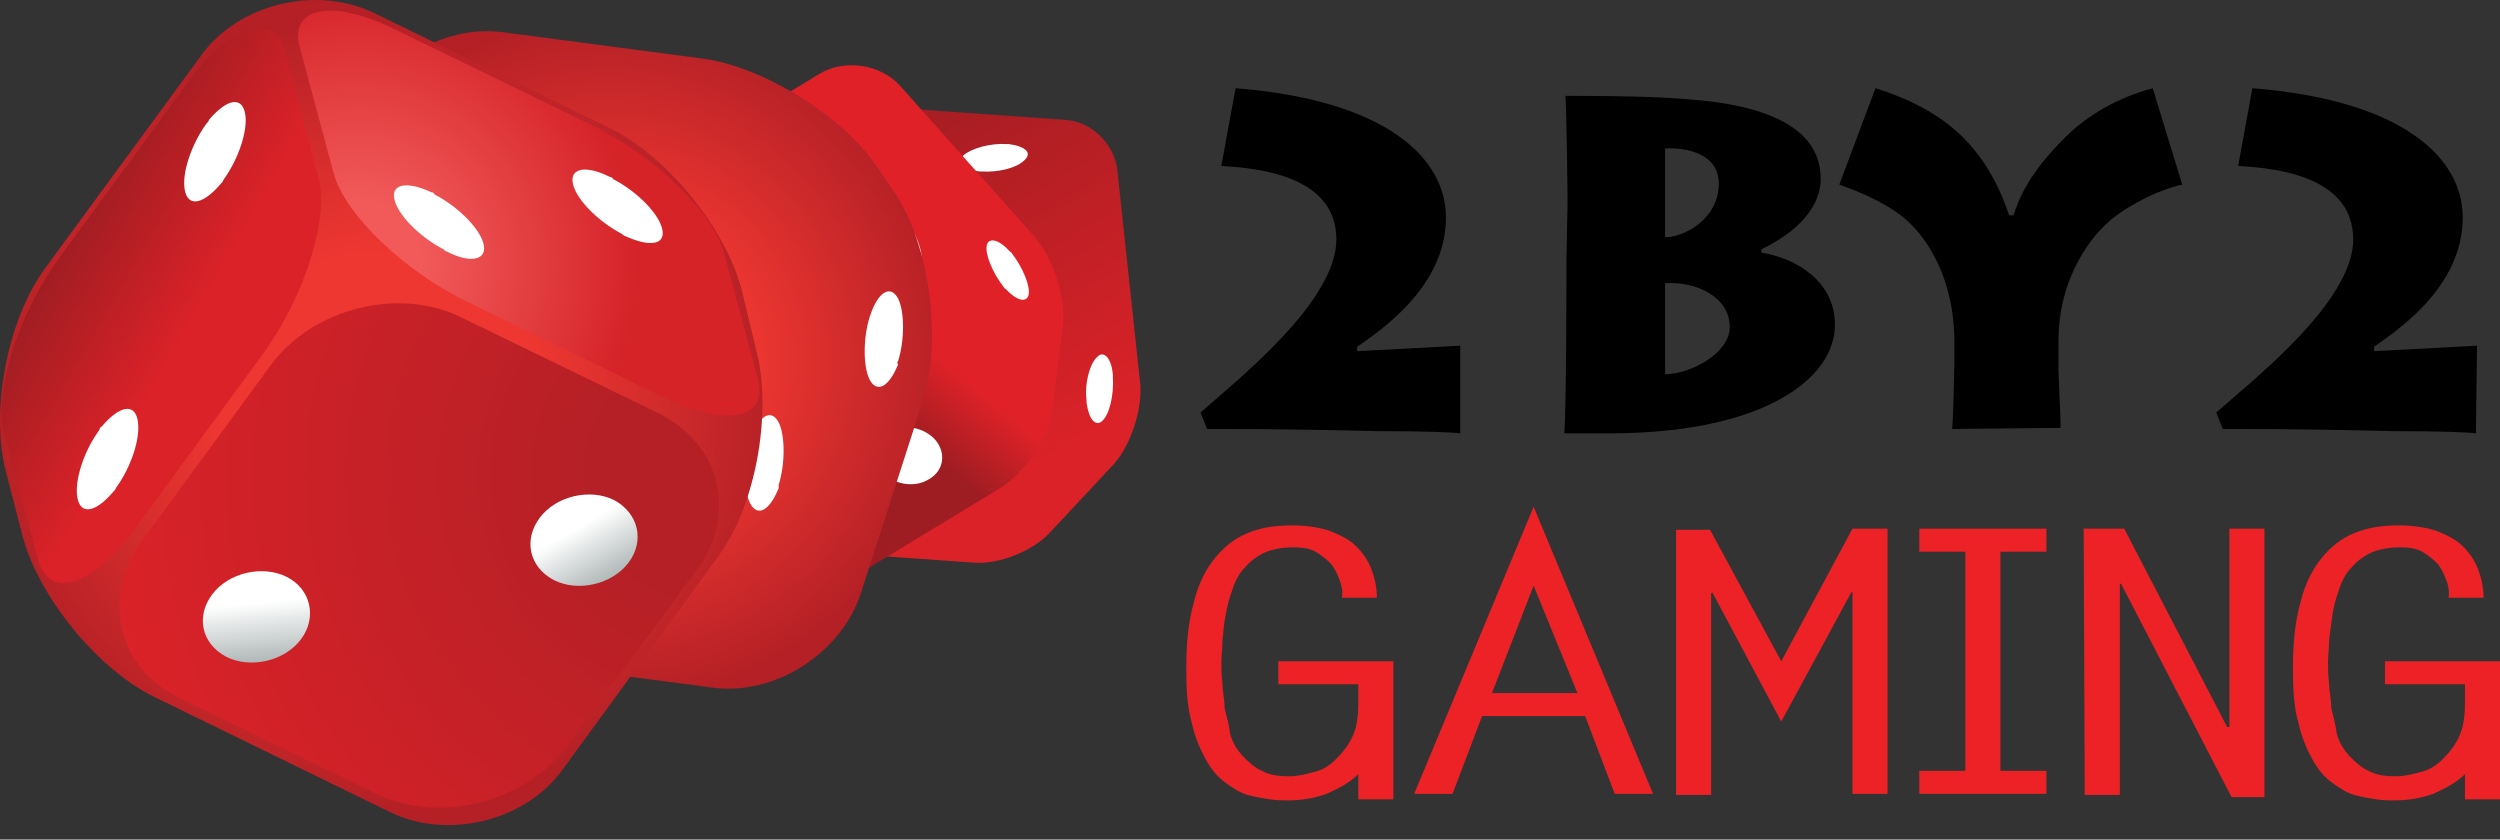 <svg width="134" height="45" viewBox="0 0 134 45" fill="none" xmlns="http://www.w3.org/2000/svg">
<rect x="0" y="0" width="134" height="45" fill="#333333" stroke="none"/>
<path d="M59.884 9.073C59.708 7.722 58.533 6.548 57.183 6.43L45.554 5.608C44.203 5.491 42.324 6.254 41.443 7.253L38.037 10.894C37.156 11.892 36.51 13.83 36.627 15.181L37.861 26.692C38.037 28.043 39.211 29.217 40.562 29.335L52.191 30.157C53.541 30.275 55.421 29.511 56.302 28.513L59.708 24.871C60.589 23.873 61.235 21.994 61.118 20.584L59.884 9.073Z" fill="url(#paint0_linear_9914_25519)"/>
<path d="M58.24 21.582C58.24 21.524 58.24 21.465 58.24 21.465C58.123 20.525 58.416 19.468 58.827 19.116C59.18 18.763 59.591 19.233 59.65 20.114C59.65 20.173 59.65 20.173 59.65 20.232C59.708 21.171 59.473 22.228 59.062 22.581C58.71 22.874 58.357 22.463 58.24 21.582Z" fill="white"/>
<path d="M52.602 9.191C52.543 9.191 52.484 9.191 52.484 9.191C51.603 9.073 51.192 8.721 51.662 8.31C52.073 7.957 53.072 7.664 53.953 7.722C54.011 7.722 54.07 7.722 54.07 7.722C54.951 7.84 55.362 8.192 54.892 8.603C54.481 9.014 53.483 9.249 52.602 9.191Z" fill="white"/>
<path d="M48.256 4.61C47.199 3.435 45.261 3.142 43.91 3.964L34.631 9.602C33.28 10.424 31.988 12.362 31.812 13.948L31.283 18.118C31.048 19.645 31.753 21.935 32.81 23.11L39.975 31.156C41.032 32.33 42.97 32.624 44.321 31.802L53.6 26.164C54.951 25.341 56.243 23.403 56.419 21.818L56.948 17.648C57.183 16.121 56.478 13.831 55.421 12.656L48.256 4.61Z" fill="url(#paint1_linear_9914_25519)"/>
<path d="M54.129 13.478C53.542 12.832 53.013 12.714 52.896 13.126C52.778 13.595 53.189 14.594 53.776 15.357C53.835 15.416 53.835 15.475 53.894 15.475C54.481 16.121 55.01 16.238 55.127 15.827C55.245 15.357 54.834 14.359 54.246 13.595C54.246 13.537 54.188 13.537 54.129 13.478Z" fill="white"/>
<path d="M48.373 11.598C47.786 10.953 47.257 10.835 47.14 11.246C47.023 11.716 47.434 12.714 48.021 13.478C48.08 13.537 48.08 13.595 48.138 13.595C48.726 14.241 49.254 14.359 49.372 13.948C49.489 13.478 49.078 12.421 48.491 11.716C48.432 11.716 48.432 11.657 48.373 11.598Z" fill="white"/>
<path d="M50.135 23.579C49.489 22.874 48.432 22.698 47.61 23.168C46.788 23.638 46.612 24.578 47.258 25.282C47.904 25.987 49.02 26.163 49.783 25.693C50.605 25.224 50.723 24.284 50.135 23.579Z" fill="white"/>
<path d="M18.01 29.452C19.831 32.271 24.118 34.973 27.465 35.443L38.154 36.852C41.502 37.322 45.084 35.032 46.142 31.802L49.489 21.407C50.487 18.176 49.842 13.243 48.021 10.424L47.14 9.132C45.319 6.313 41.032 3.611 37.684 3.142L26.996 1.732C23.648 1.262 20.007 3.553 19.008 6.783L15.661 17.178C14.662 20.408 15.309 25.341 17.129 28.16L18.01 29.452Z" fill="url(#paint2_radial_9914_25519)"/>
<path d="M48.138 19.351C48.491 18.235 48.491 16.708 48.138 16.003C47.727 15.24 47.081 15.651 46.67 16.826C46.67 16.884 46.611 16.943 46.611 17.002C46.259 18.118 46.259 19.645 46.611 20.349C47.023 21.113 47.669 20.702 48.138 19.527C48.08 19.468 48.08 19.41 48.138 19.351Z" fill="white"/>
<path d="M41.737 25.987C42.089 24.871 42.089 23.344 41.737 22.64C41.326 21.876 40.68 22.287 40.269 23.462C40.269 23.521 40.21 23.579 40.21 23.638C39.858 24.754 39.858 26.281 40.21 26.986C40.621 27.749 41.267 27.338 41.737 26.163C41.737 26.105 41.737 26.046 41.737 25.987Z" fill="white"/>
<path d="M39.74 15.475C38.859 12.186 35.688 8.31 32.634 6.842L20.007 0.675C16.894 -0.793 12.783 0.206 10.786 2.966L2.388 14.418C0.391 17.178 -0.549 22.053 0.332 25.342L1.213 28.748C2.094 32.037 5.266 35.913 8.32 37.381L20.947 43.548C24 45.016 28.111 44.018 30.108 41.316L38.507 29.805C40.504 27.104 41.384 22.17 40.562 18.881L39.74 15.475Z" fill="url(#paint3_radial_9914_25519)"/>
<path d="M35.218 22.111L24.705 17.002C21.358 15.357 16.777 16.532 14.545 19.527L7.615 28.983C5.383 32.036 6.323 35.854 9.67 37.44L20.183 42.549C23.53 44.194 28.111 43.019 30.343 40.024L37.332 30.568C39.564 27.514 38.624 23.756 35.218 22.111Z" fill="url(#paint4_radial_9914_25519)"/>
<path d="M32.927 26.809C31.635 26.163 29.814 26.575 28.933 27.749C28.053 28.924 28.346 30.392 29.697 31.097C30.989 31.743 32.81 31.332 33.691 30.157C34.572 28.982 34.219 27.514 32.927 26.809Z" fill="url(#paint5_linear_9914_25519)"/>
<path d="M15.367 30.921C14.075 30.275 12.254 30.686 11.373 31.86C10.492 33.035 10.786 34.503 12.137 35.208C13.429 35.854 15.25 35.443 16.131 34.268C17.012 33.094 16.659 31.567 15.367 30.921Z" fill="url(#paint6_linear_9914_25519)"/>
<path d="M10.14 4.316L3.21 13.772C0.979 16.826 -0.372 21.054 0.215 23.227L2.036 29.981C2.623 32.154 4.913 31.449 7.145 28.454L14.075 18.998C16.307 15.945 17.658 11.716 17.07 9.543L15.25 2.73C14.662 0.557 12.372 1.262 10.14 4.316Z" fill="url(#paint7_linear_9914_25519)"/>
<path d="M11.08 6.607C10.258 7.722 9.729 9.308 9.905 10.189C10.082 11.129 10.904 10.953 11.844 9.837C11.902 9.778 11.961 9.719 11.961 9.661C12.783 8.545 13.312 6.959 13.136 6.078C12.959 5.138 12.137 5.315 11.197 6.43C11.197 6.489 11.139 6.548 11.08 6.607Z" fill="white"/>
<path d="M5.324 23.051C4.502 24.167 3.974 25.753 4.15 26.692C4.326 27.632 5.148 27.456 6.088 26.34C6.147 26.281 6.205 26.222 6.205 26.164C7.028 25.048 7.556 23.462 7.38 22.522C7.204 21.583 6.382 21.759 5.442 22.875C5.383 22.875 5.324 22.992 5.324 23.051Z" fill="white"/>
<path d="M31.635 6.666L21.123 1.556C17.775 -0.088 15.485 0.382 16.072 2.555L17.892 9.309C18.48 11.482 21.651 14.535 25.058 16.18L35.57 21.289C38.918 22.934 41.208 22.464 40.621 20.291L38.8 13.537C38.213 11.364 34.983 8.251 31.635 6.666Z" fill="url(#paint8_radial_9914_25519)"/>
<path d="M32.693 9.485C31.401 8.839 30.578 9.015 30.696 9.778C30.813 10.601 31.988 11.834 33.339 12.539C33.397 12.597 33.456 12.656 33.515 12.656C34.807 13.243 35.629 13.126 35.511 12.362C35.394 11.54 34.219 10.307 32.869 9.602C32.81 9.543 32.81 9.485 32.693 9.485Z" fill="white"/>
<path d="M23.12 10.306C21.886 9.719 21.005 9.837 21.123 10.6C21.24 11.422 22.415 12.656 23.766 13.36C23.824 13.419 23.883 13.478 23.942 13.478C25.175 14.124 26.056 13.948 25.939 13.184C25.821 12.362 24.647 11.129 23.296 10.424C23.237 10.306 23.178 10.306 23.12 10.306Z" fill="white"/>
<path d="M78.267 23.228C77.973 23.169 76.211 23.11 73.862 23.11C71.454 23.052 68.459 22.993 65.64 22.993H64.7L64.348 22.112C66.109 20.526 71.63 16.239 71.63 12.833C71.63 9.544 67.754 9.015 65.463 8.898L66.227 4.728C74.332 5.374 77.503 8.487 77.503 11.658C77.503 15.476 73.803 17.825 72.746 18.588V18.823L78.267 18.529V23.228Z" fill="black"/>
<path d="M84.022 10.895C84.022 10.131 83.963 5.668 83.905 5.139C87.546 5.139 89.484 5.198 91.657 5.433C96.884 6.079 97.589 8.193 97.589 9.603C97.589 10.542 97.06 12.069 94.417 13.361V13.537C96.179 13.831 98.352 15.006 98.352 17.414C98.352 20.291 94.535 23.228 86.254 23.228H83.846C83.963 21.877 83.963 14.242 83.963 13.772L84.022 10.895ZM89.249 12.715C90.306 12.715 92.127 11.717 92.127 9.838C92.127 8.193 90.306 7.899 89.249 7.958V12.715ZM89.249 20.056C90.6 20.056 92.714 18.941 92.714 17.531C92.714 15.945 90.952 15.065 89.249 15.182V20.056Z" fill="black"/>
<path d="M132.709 23.228C132.415 23.169 130.653 23.11 128.304 23.11C125.896 23.052 122.901 22.993 120.082 22.993H119.142L118.79 22.112C120.552 20.526 126.131 16.239 126.131 12.833C126.131 9.544 122.255 9.015 119.965 8.898L120.728 4.728C128.833 5.374 132.004 8.487 132.004 11.658C132.004 15.476 128.304 17.825 127.247 18.588V18.823L132.768 18.529L132.709 23.228Z" fill="black"/>
<path d="M68.517 36.677V35.444H74.684V42.843H72.805V41.493C72.335 41.963 71.748 42.256 71.102 42.55C70.456 42.785 69.751 42.902 68.987 42.902C68.752 42.902 68.459 42.902 68.048 42.843C67.695 42.785 67.284 42.726 66.873 42.609C66.462 42.491 66.11 42.256 65.698 41.963C65.287 41.669 64.935 41.258 64.641 40.729C64.348 40.201 64.054 39.555 63.878 38.733C63.643 37.91 63.584 36.971 63.584 35.855C63.584 34.445 63.702 33.271 63.995 32.272C64.23 31.274 64.641 30.51 65.111 29.923C65.64 29.277 66.168 28.866 66.873 28.572C67.578 28.279 68.341 28.161 69.281 28.161C70.044 28.161 70.749 28.279 71.278 28.455C71.865 28.69 72.335 28.925 72.687 29.277C73.04 29.629 73.333 30.041 73.51 30.51C73.686 30.98 73.803 31.509 73.803 32.037H71.924C71.983 31.744 71.924 31.391 71.806 31.098C71.689 30.804 71.572 30.51 71.337 30.217C71.102 29.982 70.808 29.747 70.514 29.571C70.221 29.395 69.751 29.336 69.34 29.336C68.694 29.336 68.165 29.453 67.754 29.629C67.284 29.864 66.932 30.158 66.697 30.452C66.403 30.745 66.168 31.215 66.051 31.626C65.875 32.096 65.757 32.566 65.698 32.977C65.581 33.447 65.581 33.917 65.522 34.328C65.522 34.798 65.464 35.15 65.464 35.502C65.464 35.796 65.464 36.207 65.522 36.618C65.522 37.029 65.64 37.499 65.64 37.969C65.757 38.439 65.875 38.85 65.933 39.32C66.051 39.79 66.286 40.142 66.579 40.494C66.873 40.788 67.225 41.14 67.637 41.317C68.048 41.551 68.576 41.61 69.105 41.61C69.575 41.61 69.986 41.493 70.456 41.375C70.925 41.258 71.278 41.023 71.63 40.67C71.924 40.377 72.276 39.966 72.511 39.437C72.746 38.909 72.805 38.321 72.805 37.617V36.677H68.517Z" fill="#EC2227"/>
<path d="M88.603 42.55H86.548L84.962 38.38H79.441L77.856 42.55H75.8L82.202 27.163L88.603 42.55ZM79.97 37.147H84.551L82.202 31.391L79.97 37.147Z" fill="#EC2227"/>
<path d="M99.292 28.337H101.171V42.55H99.292V31.744H99.233L95.475 38.674L91.775 31.744L91.716 31.802V42.609H89.836V28.396H91.657L95.475 35.444L99.292 28.337Z" fill="#EC2227"/>
<path d="M109.687 29.571H107.22V41.317H109.687V42.55H102.874V41.317H105.341V29.571H102.874V28.337H109.687V29.571Z" fill="#EC2227"/>
<path d="M111.684 28.337H113.857L119.377 38.968H119.495V28.337H121.374V42.726H119.612L113.68 31.274L113.622 31.333V42.609H111.742L111.684 28.337Z" fill="#EC2227"/>
<path d="M127.834 36.677V35.444H134.001V42.843H132.122V41.493C131.652 41.963 131.065 42.256 130.419 42.55C129.772 42.785 129.068 42.902 128.304 42.902C128.069 42.902 127.776 42.902 127.365 42.843C127.012 42.785 126.601 42.726 126.19 42.609C125.779 42.491 125.427 42.256 125.015 41.963C124.604 41.669 124.252 41.258 123.958 40.729C123.665 40.201 123.371 39.555 123.195 38.733C122.96 37.969 122.901 36.971 122.901 35.855C122.901 34.445 123.019 33.271 123.312 32.272C123.547 31.274 123.958 30.51 124.428 29.923C124.957 29.277 125.485 28.866 126.19 28.572C126.895 28.279 127.658 28.161 128.598 28.161C129.361 28.161 130.066 28.279 130.595 28.455C131.182 28.69 131.652 28.925 132.004 29.277C132.357 29.629 132.65 30.041 132.826 30.51C133.003 30.98 133.12 31.509 133.12 32.037H131.241C131.299 31.744 131.241 31.391 131.123 31.098C131.006 30.804 130.888 30.51 130.653 30.217C130.419 29.982 130.125 29.747 129.831 29.571C129.538 29.395 129.068 29.336 128.657 29.336C128.011 29.336 127.482 29.453 127.071 29.629C126.601 29.864 126.249 30.158 126.014 30.452C125.72 30.745 125.485 31.215 125.368 31.626C125.192 32.096 125.074 32.566 125.015 32.977C124.957 33.388 124.898 33.917 124.839 34.328C124.839 34.798 124.78 35.15 124.78 35.502C124.78 35.796 124.78 36.207 124.839 36.618C124.839 37.029 124.957 37.499 124.957 37.969C125.074 38.439 125.192 38.85 125.25 39.32C125.368 39.79 125.603 40.142 125.896 40.494C126.19 40.788 126.542 41.14 126.953 41.317C127.365 41.551 127.893 41.61 128.422 41.61C128.892 41.61 129.303 41.493 129.772 41.375C130.242 41.258 130.595 41.023 130.947 40.67C131.241 40.377 131.593 39.966 131.828 39.437C132.063 38.909 132.122 38.321 132.122 37.617V36.677H127.834Z" fill="#EC2227"/>
<path d="M104.636 22.993C104.695 22.406 104.754 19.763 104.754 19.41V18.295C104.754 15.064 103.344 12.422 101.465 11.247C100.467 10.601 99.409 10.19 98.587 9.896L100.525 4.728C102.228 5.257 103.932 6.079 105.224 7.371C106.163 8.311 107.044 9.603 107.69 11.541H107.925C108.454 9.838 109.511 8.545 110.685 7.371C111.86 6.196 113.446 5.257 115.384 4.728L116.97 9.896C115.854 10.131 114.327 10.836 113.152 11.776C111.684 13.009 110.333 15.358 110.333 18.236V19.822C110.333 20.115 110.451 22.406 110.451 22.934L104.636 22.993C104.636 22.993 104.636 22.934 104.636 22.993Z" fill="black"/>
<defs>
<linearGradient id="paint0_linear_9914_25519" x1="42.165" y1="6.628" x2="55.557" y2="29.127" gradientUnits="userSpaceOnUse">
<stop stop-color="#9E1D22"/>
<stop offset="0.862" stop-color="#DA2228"/>
</linearGradient>
<linearGradient id="paint1_linear_9914_25519" x1="35.699" y1="27.929" x2="50.829" y2="9.702" gradientUnits="userSpaceOnUse">
<stop offset="0.497" stop-color="#9E1D22"/>
<stop offset="0.685" stop-color="#E02228"/>
</linearGradient>
<radialGradient id="paint2_radial_9914_25519" cx="0" cy="0" r="1" gradientUnits="userSpaceOnUse" gradientTransform="translate(32.651 19.302) rotate(161.721) scale(18.459)">
<stop offset="0.397" stop-color="#EF3731"/>
<stop offset="1" stop-color="#B42026"/>
</radialGradient>
<radialGradient id="paint3_radial_9914_25519" cx="0" cy="0" r="1" gradientUnits="userSpaceOnUse" gradientTransform="translate(20.484 22.112) scale(21.296 21.296)">
<stop offset="0.397" stop-color="#EF3731"/>
<stop offset="1" stop-color="#B42026"/>
</radialGradient>
<radialGradient id="paint4_radial_9914_25519" cx="0" cy="0" r="1" gradientUnits="userSpaceOnUse" gradientTransform="translate(38.251 25.455) scale(32.917 32.917)">
<stop offset="0.179" stop-color="#B42026"/>
<stop offset="1" stop-color="#DA2228"/>
</radialGradient>
<linearGradient id="paint5_linear_9914_25519" x1="32.513" y1="31.107" x2="30.04" y2="26.822" gradientUnits="userSpaceOnUse">
<stop stop-color="#B0B8B8"/>
<stop offset="0.649" stop-color="white"/>
<stop offset="1" stop-color="white"/>
</linearGradient>
<linearGradient id="paint6_linear_9914_25519" x1="13.921" y1="35.487" x2="13.494" y2="30.616" gradientUnits="userSpaceOnUse">
<stop stop-color="#B0B8B8"/>
<stop offset="0.649" stop-color="white"/>
<stop offset="1" stop-color="white"/>
</linearGradient>
<linearGradient id="paint7_linear_9914_25519" x1="3.019" y1="13.105" x2="16.859" y2="21.096" gradientUnits="userSpaceOnUse">
<stop stop-color="#9E1D22"/>
<stop offset="0.521" stop-color="#DA2228"/>
</linearGradient>
<radialGradient id="paint8_radial_9914_25519" cx="0" cy="0" r="1" gradientUnits="userSpaceOnUse" gradientTransform="translate(19.145 14.214) scale(17.755)">
<stop offset="0.193" stop-color="#F15A59"/>
<stop offset="0.85" stop-color="#D52328"/>
</radialGradient>
</defs>
</svg>

